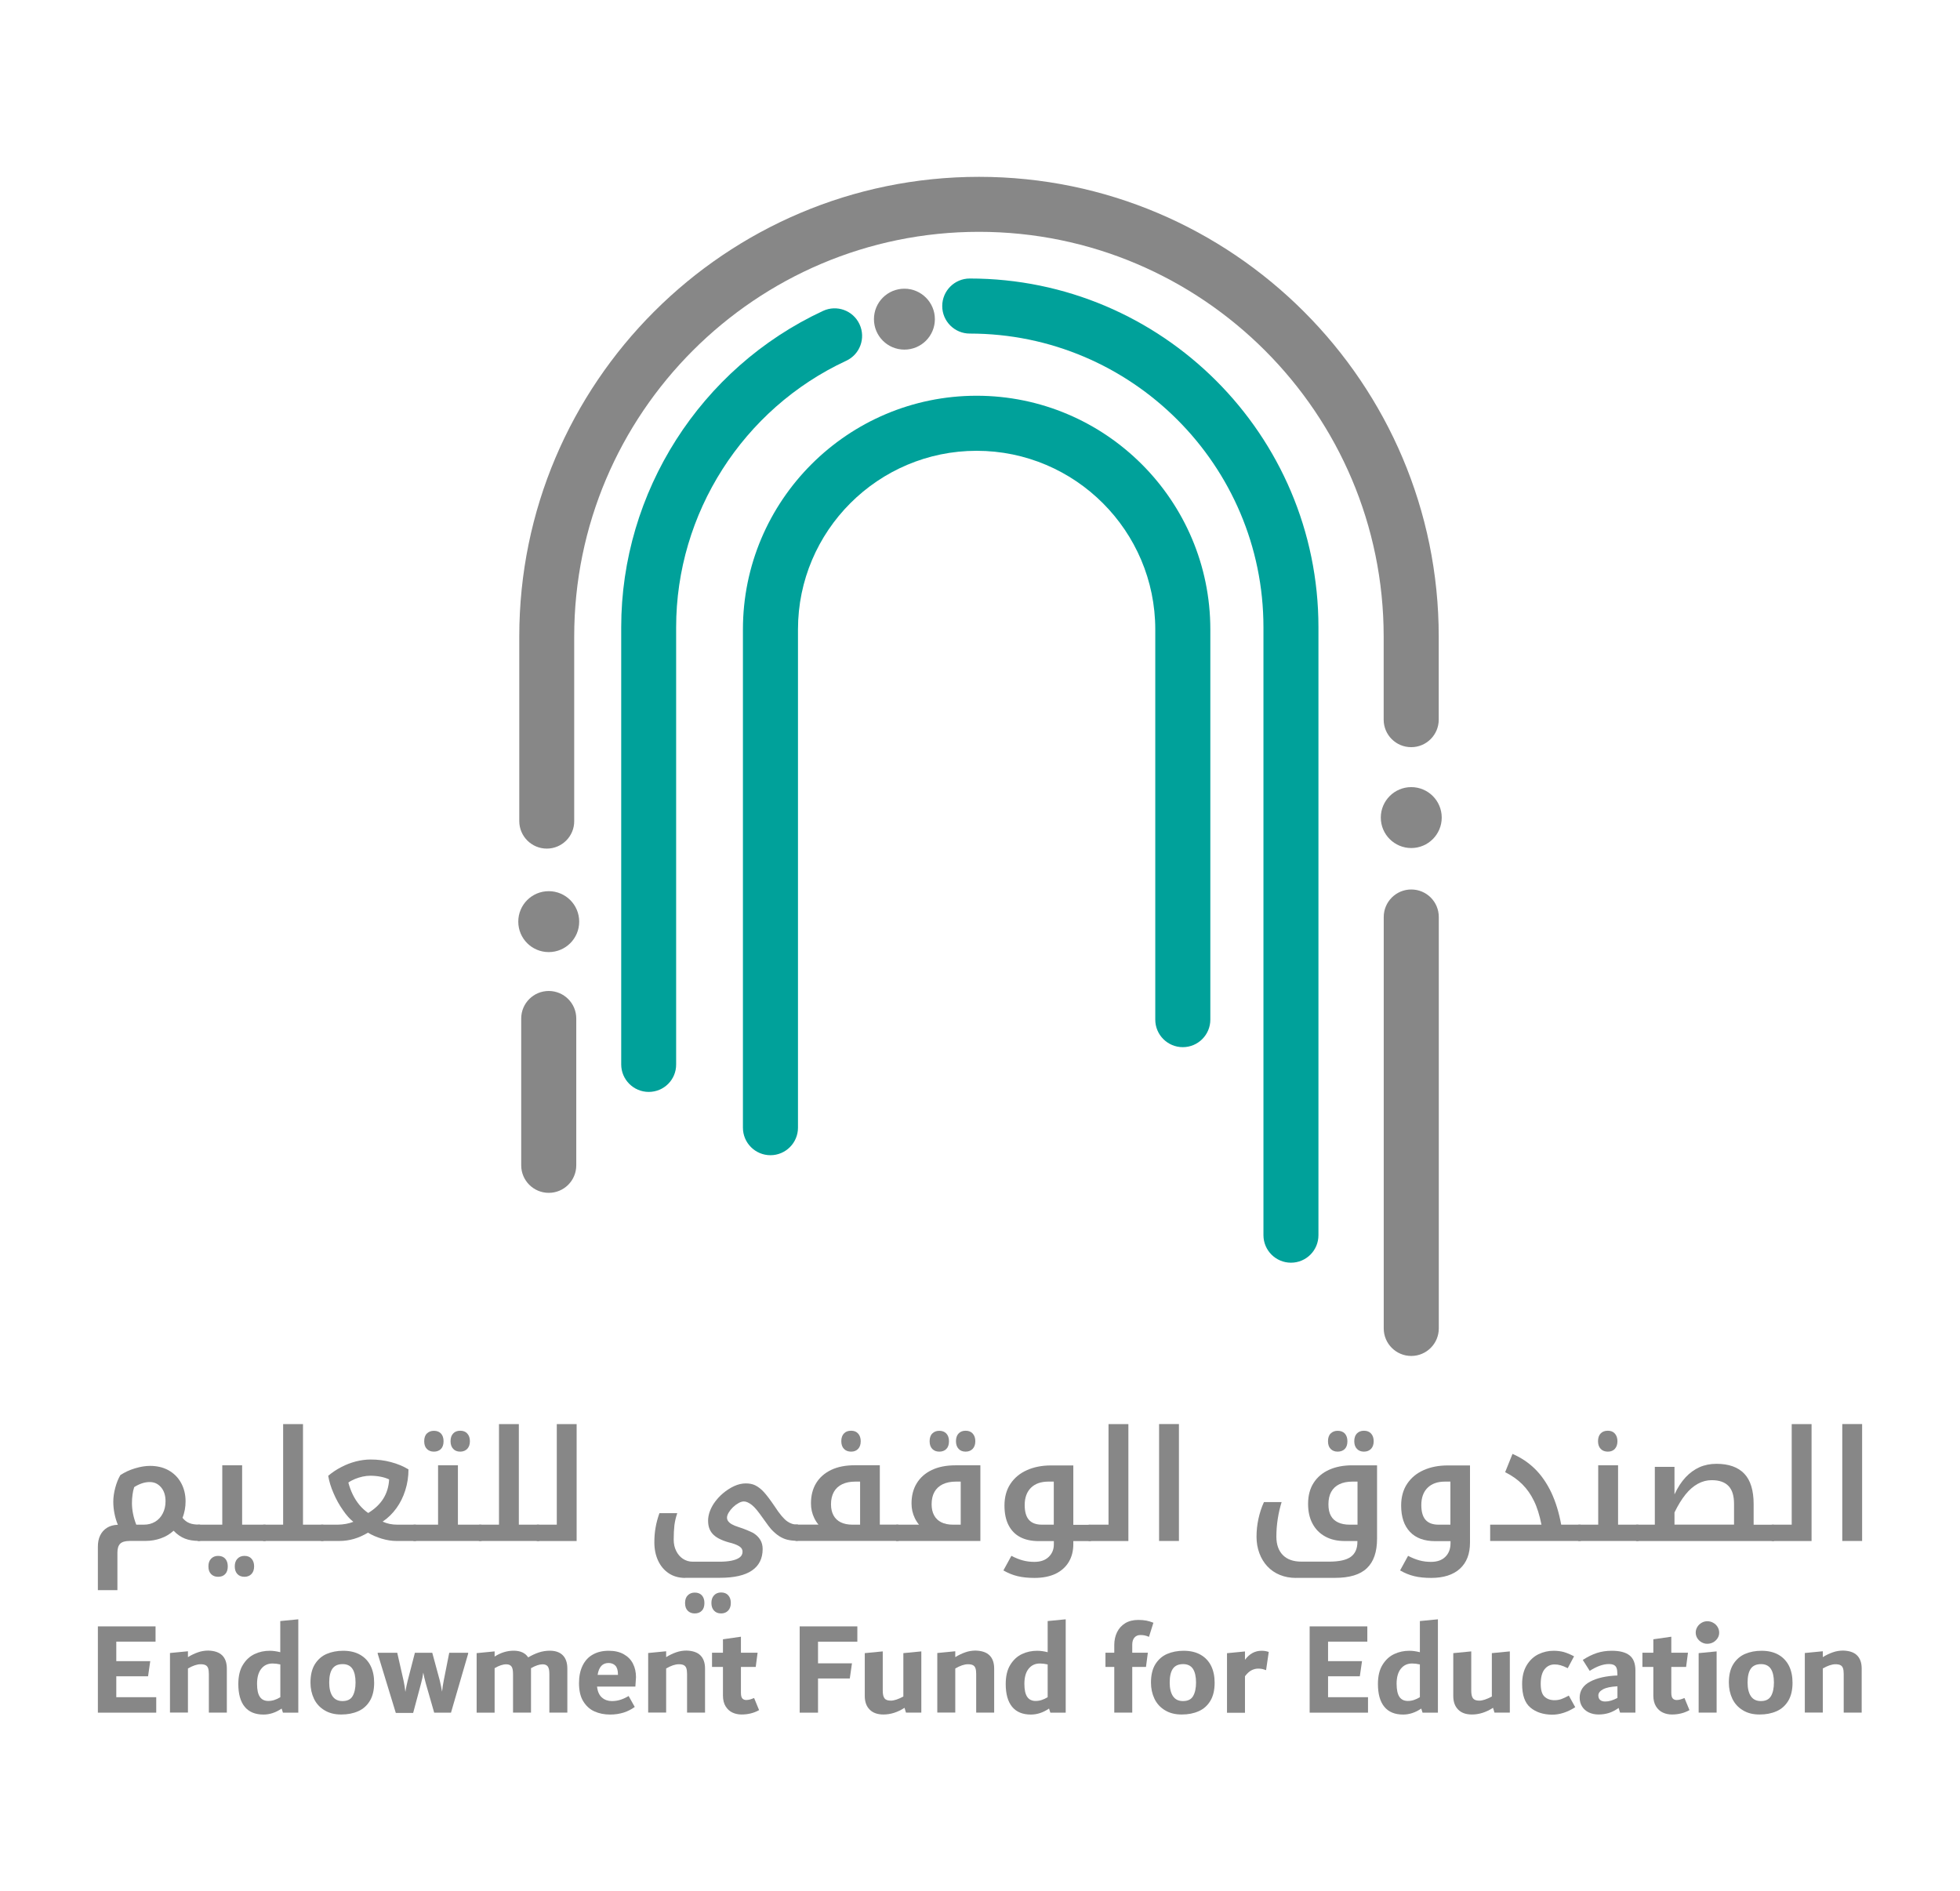 <?xml version="1.0" encoding="utf-8"?>
<!-- Generator: Adobe Illustrator 26.3.1, SVG Export Plug-In . SVG Version: 6.00 Build 0)  -->
<svg version="1.1" id="Layer_1" xmlns="http://www.w3.org/2000/svg" xmlns:xlink="http://www.w3.org/1999/xlink" x="0px" y="0px"
	 viewBox="0 0 314 303" style="enable-background:new 0 0 314 303;" xml:space="preserve">
<style type="text/css">
	.st0{fill:#878787;}
	.st1{fill:#00A19A;}
</style>
<g>
	<g>
		<g>
			<path class="st0" d="M226.09,217.23c-2.43,0-4.41-1.97-4.41-4.41v-65.91c0-2.43,1.97-4.41,4.41-4.41s4.41,1.97,4.41,4.41v65.91
				C230.5,215.26,228.52,217.23,226.09,217.23z"/>
			<path class="st0" d="M87.6,135.95c-2.43,0-4.41-1.97-4.41-4.41v-29.56c0-40.61,33.04-73.65,73.65-73.65
				c40.61,0,73.65,33.04,73.65,73.65v13.31c0,2.43-1.97,4.41-4.41,4.41s-4.41-1.97-4.41-4.41v-13.31
				c0-35.75-29.09-64.84-64.84-64.84s-64.84,29.09-64.84,64.84v29.56C92.01,133.97,90.03,135.95,87.6,135.95z"/>
			<path class="st0" d="M87.91,191.1c-2.43,0-4.41-1.97-4.41-4.41v-23.52c0-2.43,1.97-4.41,4.41-4.41c2.43,0,4.41,1.97,4.41,4.41
				v23.52C92.32,189.13,90.35,191.1,87.91,191.1z"/>
			<path class="st1" d="M206.82,202.29c-2.43,0-4.41-1.97-4.41-4.41v-97.39c0-25.94-21.11-47.05-47.05-47.05
				c-2.43,0-4.41-1.97-4.41-4.41c0-2.43,1.97-4.41,4.41-4.41c30.8,0,55.86,25.06,55.86,55.86v97.39
				C211.23,200.32,209.25,202.29,206.82,202.29z"/>
			<path class="st1" d="M123.43,185.07c-2.43,0-4.41-1.97-4.41-4.41v-79.82c0-20.64,16.79-37.44,37.44-37.44
				c20.64,0,37.44,16.79,37.44,37.44v62.51c0,2.43-1.97,4.41-4.41,4.41c-2.43,0-4.41-1.97-4.41-4.41v-62.51
				c0-15.78-12.84-28.62-28.62-28.62c-15.78,0-28.62,12.84-28.62,28.62v79.82C127.84,183.09,125.86,185.07,123.43,185.07z"/>
			<circle class="st0" cx="226.09" cy="130.98" r="4.88"/>
			<path class="st0" d="M149.77,51.13c0,2.7-2.18,4.88-4.88,4.88c-2.7,0-4.88-2.18-4.88-4.88s2.18-4.88,4.88-4.88
				C147.58,46.25,149.77,48.44,149.77,51.13z"/>
			<path class="st0" d="M92.79,147.65c0,2.7-2.18,4.88-4.88,4.88s-4.88-2.18-4.88-4.88s2.18-4.88,4.88-4.88
				S92.79,144.96,92.79,147.65z"/>
			<path class="st1" d="M103.93,174.93c-2.43,0-4.41-1.97-4.41-4.41v-70.03c0-21.65,12.69-41.55,32.33-50.68
				c2.21-1.03,4.83-0.07,5.85,2.14c1.03,2.21,0.07,4.83-2.14,5.85c-16.55,7.69-27.24,24.45-27.24,42.69v70.03
				C108.34,172.96,106.37,174.93,103.93,174.93z"/>
		</g>
	</g>
	<g>
		<g>
			<path class="st0" d="M18.63,271.9h6.4v2.48h-9.35v-13.83h9.24v2.45h-6.29v3.12h5.44l-0.35,2.43h-5.09V271.9z"/>
			<path class="st0" d="M35.59,265.19c0.5,0.49,0.75,1.2,0.75,2.14v7.04h-2.88v-6.19c0-0.4-0.04-0.71-0.12-0.93
				c-0.08-0.22-0.21-0.38-0.4-0.48s-0.45-0.15-0.8-0.15c-0.58,0-1.25,0.23-2.03,0.68v7.06h-2.88v-9.54l2.88-0.28v0.94
				c0.53-0.33,1.06-0.58,1.6-0.77c0.54-0.19,1.09-0.28,1.66-0.28C34.34,264.46,35.09,264.7,35.59,265.19z"/>
			<path class="st0" d="M47.79,259.42v14.96h-2.46l-0.21-0.66c-0.94,0.64-1.91,0.96-2.91,0.96c-1.33,0-2.33-0.42-3.01-1.25
				c-0.68-0.83-1.02-2.05-1.02-3.64c0-1.25,0.24-2.28,0.73-3.07c0.49-0.8,1.11-1.37,1.87-1.73c0.76-0.36,1.57-0.53,2.43-0.53
				c0.53,0,1.09,0.08,1.69,0.23v-4.99L47.79,259.42z M41.63,271.84c0.3,0.44,0.75,0.66,1.35,0.66c0.33,0,0.65-0.05,0.96-0.15
				c0.32-0.1,0.64-0.25,0.97-0.45v-5.25c-0.44-0.1-0.86-0.15-1.24-0.15c-0.76,0-1.36,0.28-1.81,0.84c-0.45,0.56-0.68,1.37-0.68,2.42
				C41.18,270.71,41.33,271.4,41.63,271.84z"/>
			<path class="st0" d="M51.98,273.99c-0.75-0.45-1.31-1.07-1.68-1.84c-0.37-0.78-0.56-1.64-0.56-2.59c0-1.22,0.24-2.21,0.72-2.97
				c0.48-0.75,1.11-1.3,1.89-1.63c0.78-0.33,1.66-0.5,2.62-0.5c1.08,0,2,0.22,2.74,0.65c0.75,0.43,1.31,1.04,1.68,1.8
				c0.37,0.77,0.55,1.66,0.55,2.67c0,1.18-0.23,2.15-0.69,2.91c-0.46,0.76-1.09,1.32-1.88,1.66c-0.79,0.35-1.68,0.52-2.68,0.52
				C53.64,274.68,52.73,274.45,51.98,273.99z M56.49,271.72c0.31-0.53,0.47-1.26,0.47-2.17c0-0.97-0.17-1.7-0.5-2.2
				c-0.34-0.5-0.86-0.75-1.56-0.75c-0.76,0-1.31,0.25-1.65,0.74c-0.34,0.49-0.51,1.23-0.51,2.21c0,0.92,0.17,1.65,0.52,2.18
				c0.35,0.52,0.88,0.79,1.6,0.79C55.64,272.52,56.18,272.26,56.49,271.72z"/>
			<path class="st0" d="M75,264.78v0.15l-2.75,9.45h-2.69l-1.34-4.67c-0.2-0.73-0.33-1.31-0.41-1.75c-0.06,0.51-0.18,1.1-0.36,1.75
				l-1.26,4.71h-2.78l-2.9-9.49v-0.15h3.13l1.02,4.5c0.13,0.6,0.22,1.19,0.28,1.77c0.11-0.64,0.23-1.22,0.36-1.75l1.17-4.52h2.78
				l1.19,4.39c0.16,0.67,0.28,1.28,0.38,1.84c0.06-0.6,0.15-1.21,0.28-1.84l0.87-4.39H75z"/>
			<path class="st0" d="M90.17,265.19c0.48,0.49,0.72,1.2,0.72,2.12v7.06h-2.88v-6.19c0-0.57-0.08-0.97-0.25-1.2
				c-0.17-0.23-0.44-0.35-0.83-0.35c-0.52,0-1.14,0.21-1.86,0.62v0.06v7.06h-2.88v-6.19c0-0.57-0.08-0.97-0.25-1.2
				c-0.17-0.23-0.44-0.35-0.83-0.35c-0.56,0-1.18,0.21-1.87,0.62v7.13h-2.88v-9.54l2.88-0.28v0.83c0.98-0.63,2-0.94,3.05-0.94
				c1.08,0,1.86,0.36,2.33,1.07c0.57-0.34,1.14-0.6,1.71-0.79c0.57-0.19,1.16-0.28,1.78-0.28C89.01,264.46,89.69,264.7,90.17,265.19
				z"/>
			<path class="st0" d="M101.79,270.2h-6.14c0.09,0.8,0.35,1.38,0.79,1.76c0.44,0.38,0.97,0.56,1.58,0.56c0.46,0,0.9-0.06,1.32-0.19
				c0.43-0.13,0.88-0.33,1.37-0.62l0.98,1.75c-0.51,0.38-1.1,0.68-1.77,0.9c-0.67,0.21-1.39,0.32-2.17,0.32
				c-0.94,0-1.78-0.17-2.53-0.51c-0.75-0.34-1.34-0.89-1.79-1.63s-0.67-1.71-0.67-2.89c0-1.08,0.19-2.01,0.57-2.8
				c0.38-0.78,0.92-1.38,1.64-1.78c0.72-0.41,1.57-0.61,2.55-0.61c0.94,0,1.74,0.18,2.4,0.55c0.66,0.37,1.16,0.87,1.48,1.51
				c0.33,0.64,0.49,1.37,0.49,2.18C101.88,268.99,101.85,269.48,101.79,270.2z M96.34,266.88c-0.29,0.31-0.5,0.79-0.6,1.44H99v-0.06
				c0-0.65-0.14-1.12-0.41-1.41c-0.27-0.28-0.64-0.43-1.09-0.43C97.02,266.42,96.63,266.57,96.34,266.88z"/>
			<path class="st0" d="M112.2,265.19c0.5,0.49,0.75,1.2,0.75,2.14v7.04h-2.88v-6.19c0-0.4-0.04-0.71-0.12-0.93
				c-0.08-0.22-0.21-0.38-0.4-0.48c-0.19-0.1-0.45-0.15-0.8-0.15c-0.58,0-1.25,0.23-2.03,0.68v7.06h-2.88v-9.54l2.88-0.28v0.94
				c0.53-0.33,1.06-0.58,1.6-0.77c0.54-0.19,1.09-0.28,1.66-0.28C110.96,264.46,111.7,264.7,112.2,265.19z"/>
			<path class="st0" d="M121.61,273.97c-0.84,0.47-1.77,0.7-2.81,0.7c-0.52,0-1.01-0.1-1.46-0.31c-0.45-0.21-0.81-0.54-1.09-0.99
				c-0.28-0.45-0.43-1.03-0.43-1.73v-4.59h-1.75v-2.28h1.75v-2.15l2.88-0.41v2.56h2.67l-0.3,2.28h-2.37v4.14
				c0,0.43,0.07,0.73,0.22,0.9c0.15,0.17,0.36,0.26,0.63,0.26c0.2,0,0.39-0.03,0.58-0.08c0.18-0.05,0.41-0.13,0.68-0.24
				L121.61,273.97z"/>
			<path class="st0" d="M137.34,263.01h-6.29v3.46h5.44l-0.35,2.43h-5.09v5.48h-2.94v-13.83h9.24V263.01z"/>
			<path class="st0" d="M147.6,264.56v9.81h-2.46l-0.23-0.77c-1.1,0.71-2.23,1.07-3.38,1.07c-0.96,0-1.69-0.26-2.21-0.79
				c-0.52-0.52-0.78-1.25-0.78-2.17v-6.87l2.88-0.28v6.29c0,0.57,0.09,0.98,0.28,1.23c0.19,0.25,0.52,0.37,1.01,0.37
				c0.52,0,1.19-0.22,2.01-0.66v-6.95L147.6,264.56z"/>
			<path class="st0" d="M158.52,265.19c0.5,0.49,0.75,1.2,0.75,2.14v7.04h-2.88v-6.19c0-0.4-0.04-0.71-0.12-0.93
				c-0.08-0.22-0.21-0.38-0.4-0.48s-0.45-0.15-0.8-0.15c-0.58,0-1.25,0.23-2.03,0.68v7.06h-2.88v-9.54l2.88-0.28v0.94
				c0.53-0.33,1.06-0.58,1.6-0.77c0.54-0.19,1.09-0.28,1.66-0.28C157.28,264.46,158.02,264.7,158.52,265.19z"/>
			<path class="st0" d="M170.73,259.42v14.96h-2.46l-0.21-0.66c-0.94,0.64-1.91,0.96-2.91,0.96c-1.33,0-2.33-0.42-3.01-1.25
				c-0.68-0.83-1.02-2.05-1.02-3.64c0-1.25,0.24-2.28,0.73-3.07c0.49-0.8,1.11-1.37,1.87-1.73c0.76-0.36,1.57-0.53,2.43-0.53
				c0.53,0,1.09,0.08,1.69,0.23v-4.99L170.73,259.42z M164.56,271.84c0.3,0.44,0.75,0.66,1.35,0.66c0.33,0,0.65-0.05,0.96-0.15
				c0.32-0.1,0.64-0.25,0.97-0.45v-5.25c-0.44-0.1-0.86-0.15-1.24-0.15c-0.76,0-1.36,0.28-1.81,0.84c-0.45,0.56-0.68,1.37-0.68,2.42
				C164.11,270.71,164.26,271.4,164.56,271.84z"/>
			<path class="st0" d="M181.75,262.34c-0.24,0.27-0.36,0.65-0.36,1.15v1.28h2.5l-0.3,2.28h-2.2v7.32h-2.88v-7.32h-1.41v-2.28h1.41
				v-1.22c0-0.77,0.15-1.46,0.45-2.07c0.3-0.61,0.74-1.09,1.31-1.44c0.58-0.35,1.28-0.52,2.1-0.52c0.48,0,0.91,0.04,1.28,0.11
				c0.37,0.07,0.75,0.19,1.13,0.34l-0.71,2.26c-0.26-0.11-0.49-0.19-0.7-0.23c-0.21-0.04-0.43-0.06-0.68-0.06
				C182.3,261.94,181.99,262.07,181.75,262.34z"/>
			<path class="st0" d="M186.63,273.99c-0.75-0.45-1.31-1.07-1.68-1.84c-0.37-0.78-0.56-1.64-0.56-2.59c0-1.22,0.24-2.21,0.72-2.97
				c0.48-0.75,1.11-1.3,1.89-1.63c0.78-0.33,1.66-0.5,2.62-0.5c1.08,0,2,0.22,2.74,0.65c0.75,0.43,1.31,1.04,1.68,1.8
				c0.37,0.77,0.55,1.66,0.55,2.67c0,1.18-0.23,2.15-0.69,2.91c-0.46,0.76-1.09,1.32-1.88,1.66c-0.79,0.35-1.68,0.52-2.68,0.52
				C188.29,274.68,187.38,274.45,186.63,273.99z M191.14,271.72c0.31-0.53,0.47-1.26,0.47-2.17c0-0.97-0.17-1.7-0.5-2.2
				c-0.34-0.5-0.86-0.75-1.56-0.75c-0.76,0-1.31,0.25-1.65,0.74c-0.34,0.49-0.51,1.23-0.51,2.21c0,0.92,0.17,1.65,0.52,2.18
				c0.35,0.52,0.88,0.79,1.6,0.79C190.29,272.52,190.83,272.26,191.14,271.72z"/>
			<path class="st0" d="M203.26,264.65l-0.43,2.92c-0.23-0.08-0.43-0.15-0.62-0.19c-0.19-0.04-0.4-0.06-0.64-0.06
				c-0.37,0-0.73,0.09-1.08,0.27c-0.35,0.18-0.7,0.5-1.04,0.95v5.85h-2.88v-9.54l2.88-0.28v1.34c0.72-0.97,1.6-1.45,2.66-1.45
				C202.52,264.46,202.9,264.52,203.26,264.65z"/>
			<path class="st0" d="M212.76,271.9h6.4v2.48h-9.35v-13.83h9.24v2.45h-6.29v3.12h5.44l-0.35,2.43h-5.09V271.9z"/>
			<path class="st0" d="M230.36,259.42v14.96h-2.46l-0.21-0.66c-0.94,0.64-1.91,0.96-2.91,0.96c-1.33,0-2.33-0.42-3.01-1.25
				c-0.68-0.83-1.02-2.05-1.02-3.64c0-1.25,0.24-2.28,0.73-3.07c0.49-0.8,1.11-1.37,1.87-1.73c0.76-0.36,1.57-0.53,2.43-0.53
				c0.53,0,1.09,0.08,1.69,0.23v-4.99L230.36,259.42z M224.19,271.84c0.3,0.44,0.75,0.66,1.35,0.66c0.33,0,0.65-0.05,0.96-0.15
				c0.32-0.1,0.64-0.25,0.97-0.45v-5.25c-0.44-0.1-0.86-0.15-1.24-0.15c-0.76,0-1.36,0.28-1.81,0.84c-0.45,0.56-0.68,1.37-0.68,2.42
				C223.75,270.71,223.89,271.4,224.19,271.84z"/>
			<path class="st0" d="M241.88,264.56v9.81h-2.46l-0.23-0.77c-1.1,0.71-2.23,1.07-3.38,1.07c-0.96,0-1.69-0.26-2.21-0.79
				c-0.52-0.52-0.78-1.25-0.78-2.17v-6.87l2.88-0.28v6.29c0,0.57,0.09,0.98,0.28,1.23c0.19,0.25,0.52,0.37,1.01,0.37
				c0.52,0,1.19-0.22,2.01-0.66v-6.95L241.88,264.56z"/>
			<path class="st0" d="M245.19,273.57c-0.9-0.74-1.34-2-1.34-3.78c0-1.21,0.25-2.21,0.74-3.02c0.49-0.8,1.12-1.39,1.89-1.76
				c0.77-0.37,1.57-0.55,2.41-0.55c0.6,0,1.14,0.07,1.63,0.2c0.49,0.14,1.04,0.37,1.65,0.69l-1.01,1.9
				c-0.46-0.23-0.84-0.38-1.16-0.47c-0.32-0.09-0.63-0.13-0.94-0.13c-0.67,0-1.21,0.26-1.62,0.78c-0.41,0.52-0.61,1.3-0.61,2.34
				c0,0.98,0.2,1.66,0.61,2.04c0.41,0.38,0.94,0.57,1.6,0.57c0.4,0,0.77-0.06,1.12-0.19c0.35-0.13,0.74-0.31,1.17-0.55l1.03,1.86
				c-1.24,0.8-2.48,1.2-3.73,1.2C247.23,274.68,246.08,274.31,245.19,273.57z"/>
			<path class="st0" d="M261.05,265.19c0.63,0.49,0.95,1.3,0.95,2.42v6.76h-2.46l-0.23-0.75c-0.53,0.38-1.05,0.65-1.57,0.81
				c-0.52,0.16-1.07,0.24-1.64,0.24c-0.6,0-1.13-0.12-1.59-0.34c-0.46-0.23-0.81-0.54-1.06-0.95c-0.25-0.4-0.38-0.87-0.38-1.4
				c0-1.12,0.56-1.98,1.67-2.57c1.11-0.59,2.57-0.92,4.37-0.99v-0.23c0-0.4-0.04-0.71-0.12-0.94c-0.08-0.23-0.22-0.39-0.42-0.5
				c-0.2-0.11-0.48-0.16-0.83-0.16c-0.9,0-1.92,0.36-3.06,1.09l-1.11-1.75c0.77-0.5,1.52-0.87,2.25-1.11
				c0.73-0.24,1.53-0.36,2.4-0.36C259.47,264.46,260.42,264.7,261.05,265.19z M256.35,272.34c0.19,0.17,0.46,0.25,0.82,0.25
				c0.59,0,1.24-0.19,1.95-0.58v-1.86c-1.05,0.06-1.83,0.22-2.32,0.49c-0.49,0.27-0.74,0.6-0.74,0.98
				C256.07,271.94,256.16,272.18,256.35,272.34z"/>
			<path class="st0" d="M270.66,273.97c-0.84,0.47-1.77,0.7-2.81,0.7c-0.52,0-1.01-0.1-1.46-0.31c-0.45-0.21-0.81-0.54-1.09-0.99
				c-0.28-0.45-0.43-1.03-0.43-1.73v-4.59h-1.75v-2.28h1.75v-2.15l2.88-0.41v2.56h2.67l-0.3,2.28h-2.37v4.14
				c0,0.43,0.07,0.73,0.22,0.9c0.15,0.17,0.36,0.26,0.63,0.26c0.2,0,0.39-0.03,0.58-0.08c0.18-0.05,0.41-0.13,0.68-0.24
				L270.66,273.97z"/>
			<path class="st0" d="M272.6,263.1c-0.28-0.16-0.51-0.38-0.68-0.65c-0.17-0.27-0.26-0.57-0.26-0.9c0-0.33,0.09-0.63,0.26-0.91
				c0.17-0.28,0.4-0.5,0.68-0.66c0.28-0.17,0.59-0.25,0.92-0.25c0.34,0,0.66,0.08,0.95,0.25c0.29,0.16,0.52,0.38,0.69,0.66
				c0.17,0.28,0.26,0.58,0.26,0.91c0,0.33-0.08,0.63-0.26,0.9s-0.4,0.49-0.69,0.65c-0.29,0.16-0.61,0.24-0.95,0.24
				C273.19,263.35,272.89,263.26,272.6,263.1z M272.13,274.38v-9.54l2.88-0.28v9.81H272.13z"/>
			<path class="st0" d="M279.21,273.99c-0.75-0.45-1.31-1.07-1.68-1.84c-0.37-0.78-0.56-1.64-0.56-2.59c0-1.22,0.24-2.21,0.72-2.97
				c0.48-0.75,1.11-1.3,1.89-1.63c0.78-0.33,1.66-0.5,2.62-0.5c1.08,0,2,0.22,2.74,0.65c0.75,0.43,1.3,1.04,1.68,1.8
				c0.37,0.77,0.55,1.66,0.55,2.67c0,1.18-0.23,2.15-0.69,2.91c-0.46,0.76-1.09,1.32-1.88,1.66c-0.79,0.35-1.68,0.52-2.68,0.52
				C280.86,274.68,279.95,274.45,279.21,273.99z M283.72,271.72c0.31-0.53,0.47-1.26,0.47-2.17c0-0.97-0.17-1.7-0.5-2.2
				c-0.34-0.5-0.86-0.75-1.56-0.75c-0.76,0-1.31,0.25-1.65,0.74c-0.34,0.49-0.51,1.23-0.51,2.21c0,0.92,0.17,1.65,0.52,2.18
				c0.35,0.52,0.88,0.79,1.6,0.79C282.86,272.52,283.4,272.26,283.72,271.72z"/>
			<path class="st0" d="M297.5,265.19c0.5,0.49,0.75,1.2,0.75,2.14v7.04h-2.88v-6.19c0-0.4-0.04-0.71-0.12-0.93
				c-0.08-0.22-0.21-0.38-0.4-0.48s-0.45-0.15-0.8-0.15c-0.58,0-1.25,0.23-2.03,0.68v7.06h-2.88v-9.54l2.88-0.28v0.94
				c0.53-0.33,1.06-0.58,1.6-0.77c0.54-0.19,1.09-0.28,1.66-0.28C296.26,264.46,297,264.7,297.5,265.19z"/>
		</g>
		<g>
			<path class="st0" d="M20.73,246.87c-0.69,0-1.18,0.15-1.48,0.44c-0.29,0.3-0.44,0.77-0.44,1.43v6.01h-3.13v-6.95
				c0-0.71,0.12-1.31,0.37-1.82c0.25-0.51,0.6-0.91,1.07-1.21c0.47-0.3,1.03-0.46,1.69-0.49h0.07c-0.25-0.61-0.43-1.22-0.55-1.85
				c-0.12-0.62-0.18-1.24-0.18-1.85c0-0.72,0.11-1.47,0.32-2.25c0.21-0.78,0.48-1.45,0.81-2.01c0.69-0.46,1.47-0.82,2.33-1.08
				c0.86-0.26,1.67-0.4,2.43-0.4c0.54,0,1.06,0.06,1.55,0.17c0.49,0.11,0.95,0.29,1.38,0.52c0.87,0.48,1.55,1.15,2.03,2.02
				c0.48,0.87,0.73,1.86,0.73,2.98c0,0.46-0.04,0.91-0.12,1.34c-0.08,0.43-0.2,0.87-0.37,1.29c0.31,0.4,0.67,0.67,1.08,0.84
				c0.41,0.17,0.93,0.25,1.55,0.25h0.12c0.08,0,0.12,0.03,0.12,0.1v2.39c0,0.08-0.04,0.12-0.12,0.12h-0.12
				c-0.87,0-1.62-0.12-2.25-0.37c-0.63-0.25-1.24-0.66-1.81-1.26c-0.59,0.54-1.27,0.95-2.05,1.22c-0.77,0.27-1.57,0.41-2.39,0.41
				H20.73z M21.14,240.79c0,0.53,0.05,1.08,0.16,1.65c0.11,0.58,0.28,1.18,0.53,1.82h1.21c0.69,0,1.29-0.16,1.81-0.47
				c0.52-0.31,0.93-0.75,1.22-1.32c0.3-0.57,0.45-1.22,0.45-1.96c0-0.94-0.24-1.68-0.72-2.24s-1.08-0.84-1.82-0.84
				c-0.41,0-0.83,0.07-1.24,0.21c-0.42,0.14-0.83,0.34-1.24,0.6c-0.13,0.39-0.22,0.8-0.27,1.22
				C21.17,239.89,21.14,240.33,21.14,240.79z"/>
			<path class="st0" d="M31.74,246.87c-0.08,0-0.12-0.04-0.12-0.12v-2.39c0-0.07,0.04-0.1,0.12-0.1h3.87v-9.51h3.18v9.51h3.7
				c0.08,0,0.12,0.03,0.12,0.1v2.39c0,0.08-0.04,0.12-0.12,0.12H31.74z M34.94,252.61c-0.46,0-0.83-0.14-1.12-0.43
				c-0.29-0.29-0.43-0.7-0.43-1.24c0-0.53,0.14-0.94,0.43-1.23c0.29-0.3,0.66-0.45,1.12-0.45c0.49,0,0.87,0.15,1.14,0.45
				c0.27,0.29,0.41,0.71,0.41,1.23c0,0.54-0.14,0.96-0.42,1.24C35.8,252.47,35.42,252.61,34.94,252.61z M39.16,252.61
				c-0.48,0-0.86-0.15-1.13-0.44c-0.28-0.3-0.42-0.71-0.42-1.23c0-0.51,0.14-0.92,0.42-1.22c0.28-0.3,0.66-0.46,1.13-0.46
				c0.49,0,0.88,0.15,1.14,0.46c0.27,0.3,0.41,0.71,0.41,1.22c0,0.51-0.14,0.92-0.42,1.22C40.01,252.46,39.63,252.61,39.16,252.61z"
				/>
			<path class="st0" d="M42.23,246.87c-0.08,0-0.12-0.04-0.12-0.12v-2.39c0-0.07,0.04-0.1,0.12-0.1h3.13v-16.11h3.18v16.11h3.2
				c0.08,0,0.12,0.03,0.12,0.1v2.39c0,0.08-0.04,0.12-0.12,0.12H42.23z"/>
			<path class="st0" d="M63.5,246.87c-0.74,0-1.52-0.12-2.35-0.37c-0.83-0.25-1.57-0.57-2.2-0.96c-0.74,0.44-1.49,0.78-2.25,1
				c-0.76,0.22-1.54,0.33-2.33,0.33H51.5c-0.08,0-0.12-0.04-0.12-0.12v-2.39c0-0.07,0.04-0.1,0.12-0.1h2.59
				c0.44,0,0.9-0.05,1.36-0.13c0.46-0.09,0.84-0.2,1.16-0.33c-0.26-0.2-0.53-0.45-0.81-0.76c-0.28-0.31-0.57-0.68-0.86-1.11
				c-0.58-0.82-1.08-1.72-1.5-2.7c-0.43-0.98-0.71-1.91-0.86-2.8c0.64-0.54,1.34-1.01,2.1-1.4c0.76-0.4,1.53-0.69,2.33-0.9
				c0.8-0.2,1.58-0.31,2.35-0.31c1.13,0,2.22,0.13,3.25,0.41c1.04,0.27,1.98,0.66,2.83,1.17c0,1.17-0.17,2.28-0.51,3.35
				c-0.34,1.07-0.81,2.03-1.43,2.88c-0.62,0.85-1.35,1.57-2.2,2.14c0.36,0.16,0.74,0.29,1.13,0.37c0.4,0.08,0.81,0.12,1.26,0.12
				h2.88c0.08,0,0.12,0.03,0.12,0.1v2.39c0,0.08-0.04,0.12-0.12,0.12H63.5z M58.99,242.39c1.07-0.66,1.88-1.43,2.43-2.32
				c0.55-0.89,0.86-1.91,0.92-3.06c-0.43-0.2-0.89-0.35-1.4-0.44c-0.51-0.1-1.05-0.15-1.63-0.15c-0.39,0-0.8,0.05-1.22,0.14
				c-0.42,0.09-0.82,0.22-1.22,0.38c-0.39,0.17-0.75,0.35-1.06,0.57c0.17,0.66,0.4,1.29,0.7,1.91c0.3,0.62,0.66,1.18,1.08,1.69
				C58.02,241.62,58.48,242.04,58.99,242.39z"/>
			<path class="st0" d="M66.31,246.87c-0.08,0-0.12-0.04-0.12-0.12v-2.39c0-0.07,0.04-0.1,0.12-0.1h3.87v-9.51h3.18v9.51h3.7
				c0.08,0,0.12,0.03,0.12,0.1v2.39c0,0.08-0.04,0.12-0.12,0.12H66.31z M69.51,232.56c-0.46,0-0.83-0.14-1.12-0.43
				c-0.29-0.29-0.43-0.7-0.43-1.24c0-0.54,0.14-0.96,0.43-1.24s0.66-0.43,1.12-0.43c0.49,0,0.87,0.15,1.14,0.44s0.41,0.71,0.41,1.23
				c0,0.54-0.14,0.96-0.42,1.24C70.37,232.41,69.99,232.56,69.51,232.56z M73.73,232.56c-0.48,0-0.86-0.15-1.13-0.45
				c-0.28-0.29-0.42-0.71-0.42-1.23s0.14-0.94,0.42-1.23c0.28-0.3,0.66-0.44,1.13-0.44c0.49,0,0.88,0.15,1.14,0.46
				c0.27,0.3,0.41,0.71,0.41,1.22c0,0.51-0.14,0.92-0.42,1.22C74.58,232.4,74.2,232.56,73.73,232.56z"/>
			<path class="st0" d="M76.81,246.87c-0.08,0-0.12-0.04-0.12-0.12v-2.39c0-0.07,0.04-0.1,0.12-0.1h3.13v-16.11h3.18v16.11h3.2
				c0.08,0,0.12,0.03,0.12,0.1v2.39c0,0.08-0.04,0.12-0.12,0.12H76.81z"/>
			<path class="st0" d="M86.07,246.87c-0.08,0-0.12-0.04-0.12-0.12v-2.39c0-0.07,0.04-0.1,0.12-0.1h3.13v-16.11h3.18v18.73H86.07z"
				/>
			<path class="st0" d="M109.78,252.79c-1.02,0-1.9-0.25-2.64-0.74c-0.74-0.49-1.31-1.17-1.71-2.03c-0.4-0.86-0.6-1.84-0.6-2.94
				c0-0.82,0.06-1.61,0.2-2.37c0.13-0.76,0.34-1.52,0.61-2.29h2.86c-0.23,0.67-0.38,1.33-0.46,1.96c-0.07,0.63-0.11,1.39-0.11,2.28
				c0,0.67,0.13,1.28,0.4,1.81c0.26,0.53,0.62,0.95,1.08,1.26c0.46,0.3,0.98,0.46,1.55,0.46h4.36c0.69,0,1.31-0.05,1.86-0.16
				c0.55-0.11,0.99-0.28,1.3-0.51c0.32-0.23,0.48-0.54,0.48-0.94c0-0.31-0.14-0.57-0.42-0.78s-0.71-0.4-1.31-0.58
				c-0.67-0.16-1.25-0.35-1.72-0.57c-0.48-0.21-0.87-0.46-1.17-0.74s-0.53-0.61-0.68-0.99c-0.15-0.38-0.22-0.81-0.22-1.3
				c0-0.45,0.08-0.9,0.23-1.36c0.16-0.46,0.38-0.92,0.68-1.38c0.41-0.61,0.9-1.16,1.47-1.64c0.57-0.48,1.17-0.87,1.8-1.16
				c0.63-0.29,1.25-0.43,1.86-0.43c0.28,0,0.54,0.02,0.79,0.07c0.25,0.05,0.48,0.12,0.69,0.22c0.51,0.25,0.99,0.62,1.44,1.12
				c0.45,0.5,1.01,1.24,1.66,2.2c0.43,0.66,0.81,1.19,1.15,1.59c0.34,0.4,0.64,0.69,0.9,0.87c0.23,0.17,0.47,0.29,0.73,0.38
				c0.25,0.09,0.52,0.13,0.8,0.13h0.12c0.08,0,0.12,0.03,0.12,0.1v2.39c0,0.08-0.04,0.12-0.12,0.12h-0.12
				c-0.54,0-1.04-0.06-1.5-0.17c-0.46-0.11-0.9-0.31-1.32-0.58c-0.42-0.27-0.85-0.65-1.29-1.12c-0.08-0.08-0.23-0.27-0.44-0.55
				c-0.21-0.29-0.48-0.66-0.81-1.12c-0.38-0.54-0.72-1-1.02-1.37c-0.3-0.37-0.57-0.64-0.8-0.82c-0.23-0.18-0.45-0.32-0.67-0.42
				c-0.21-0.1-0.42-0.15-0.61-0.15c-0.26,0-0.55,0.08-0.86,0.26c-0.31,0.17-0.61,0.39-0.89,0.66c-0.28,0.27-0.51,0.56-0.69,0.86
				c-0.18,0.3-0.27,0.58-0.27,0.82c0,0.22,0.07,0.41,0.21,0.59c0.14,0.18,0.34,0.35,0.61,0.49c0.27,0.15,0.6,0.28,0.97,0.4
				c0.56,0.18,1.04,0.35,1.43,0.52c0.39,0.17,0.72,0.31,0.99,0.45c0.49,0.31,0.87,0.68,1.12,1.1c0.25,0.42,0.38,0.91,0.38,1.47
				c0,1.51-0.57,2.66-1.71,3.44c-1.14,0.78-2.85,1.17-5.11,1.17H109.78z M111.3,258.48c-0.46,0-0.83-0.14-1.12-0.43
				c-0.29-0.29-0.43-0.7-0.43-1.24c0-0.53,0.14-0.94,0.43-1.23s0.66-0.44,1.12-0.44c0.49,0,0.87,0.15,1.14,0.44
				c0.27,0.3,0.41,0.71,0.41,1.23c0,0.54-0.14,0.96-0.42,1.24C112.16,258.33,111.78,258.48,111.3,258.48z M115.52,258.48
				c-0.48,0-0.85-0.15-1.13-0.45c-0.28-0.29-0.42-0.71-0.42-1.23c0-0.51,0.14-0.92,0.42-1.22c0.28-0.3,0.66-0.46,1.13-0.46
				c0.49,0,0.88,0.15,1.15,0.46c0.27,0.3,0.41,0.71,0.41,1.22c0,0.51-0.14,0.92-0.42,1.22
				C116.37,258.33,115.99,258.48,115.52,258.48z"/>
			<path class="st0" d="M143.88,244.26c0.03,0,0.06,0.01,0.08,0.02c0.02,0.02,0.04,0.04,0.04,0.07v2.39c0,0.08-0.04,0.12-0.12,0.12
				h-16.36c-0.08,0-0.12-0.04-0.12-0.12v-2.39c0-0.07,0.04-0.1,0.12-0.1h3.6c-0.26-0.31-0.48-0.65-0.66-1.02
				c-0.18-0.37-0.32-0.76-0.41-1.16c-0.09-0.4-0.13-0.81-0.13-1.22c0-1.26,0.28-2.35,0.84-3.26c0.56-0.91,1.36-1.61,2.41-2.11
				s2.32-0.74,3.79-0.74h3.99v9.51H143.88z M137.79,244.26v-6.9h-0.76c-0.82,0-1.52,0.14-2.11,0.42c-0.58,0.28-1.03,0.69-1.33,1.23
				c-0.3,0.54-0.46,1.2-0.46,1.97c0,0.71,0.13,1.3,0.4,1.79c0.26,0.48,0.65,0.86,1.16,1.11c0.51,0.25,1.13,0.38,1.87,0.38H137.79z
				 M136.36,232.56c-0.49,0-0.88-0.15-1.16-0.45c-0.28-0.29-0.42-0.71-0.42-1.23s0.14-0.94,0.42-1.23c0.28-0.3,0.66-0.44,1.16-0.44
				c0.48,0,0.85,0.15,1.12,0.46c0.27,0.3,0.41,0.71,0.41,1.22c0,0.51-0.13,0.92-0.41,1.22C137.21,232.4,136.84,232.56,136.36,232.56
				z"/>
			<path class="st0" d="M143.63,246.87c-0.08,0-0.12-0.04-0.12-0.12v-2.39c0-0.07,0.04-0.1,0.12-0.1h3.6
				c-0.26-0.31-0.48-0.65-0.66-1.02c-0.18-0.37-0.32-0.76-0.41-1.16c-0.09-0.4-0.13-0.81-0.13-1.22c0-1.25,0.28-2.33,0.84-3.24
				c0.56-0.91,1.36-1.62,2.41-2.12s2.32-0.75,3.79-0.75h3.99v12.12H143.63z M150.48,232.56c-0.46,0-0.83-0.14-1.12-0.43
				c-0.29-0.29-0.43-0.7-0.43-1.24c0-0.54,0.14-0.96,0.43-1.24c0.29-0.29,0.66-0.43,1.12-0.43c0.48,0,0.86,0.15,1.13,0.44
				c0.28,0.3,0.42,0.71,0.42,1.23c0,0.54-0.14,0.96-0.42,1.24C151.34,232.41,150.96,232.56,150.48,232.56z M152.68,244.26h1.23v-6.9
				h-0.76c-0.82,0-1.52,0.14-2.11,0.42c-0.58,0.28-1.03,0.69-1.33,1.22c-0.3,0.53-0.46,1.19-0.46,1.98c0,0.71,0.13,1.3,0.4,1.79
				c0.26,0.48,0.65,0.86,1.16,1.11C151.31,244.13,151.94,244.26,152.68,244.26z M154.7,232.56c-0.48,0-0.86-0.15-1.13-0.45
				c-0.28-0.29-0.42-0.71-0.42-1.23s0.14-0.94,0.42-1.23c0.28-0.3,0.66-0.44,1.13-0.44c0.49,0,0.87,0.15,1.14,0.46
				c0.27,0.3,0.41,0.71,0.41,1.22c0,0.51-0.14,0.92-0.42,1.22C155.55,232.4,155.17,232.56,154.7,232.56z"/>
			<path class="st0" d="M165.73,252.79c-1.02,0-1.92-0.09-2.71-0.28c-0.79-0.19-1.54-0.5-2.27-0.92l1.28-2.34
				c0.62,0.33,1.23,0.57,1.81,0.73c0.58,0.16,1.2,0.24,1.86,0.24c0.99,0,1.75-0.26,2.3-0.79s0.83-1.19,0.83-2v-0.54h-2.44
				c-1.17,0-2.16-0.22-2.97-0.65c-0.81-0.43-1.43-1.08-1.86-1.93c-0.43-0.85-0.64-1.89-0.64-3.11c0-1.36,0.32-2.53,0.96-3.49
				c0.64-0.96,1.52-1.69,2.65-2.19c1.12-0.5,2.41-0.75,3.85-0.75h3.57v9.51h2.73c0.08,0,0.12,0.03,0.12,0.1v2.39
				c0,0.08-0.04,0.12-0.12,0.12h-2.73v0.49c0,1.1-0.25,2.06-0.74,2.87c-0.49,0.81-1.2,1.44-2.13,1.89
				C168.17,252.56,167.05,252.79,165.73,252.79z M168.82,244.26v-6.9h-0.86c-1.2,0-2.13,0.33-2.8,0.99c-0.66,0.66-1,1.58-1,2.76
				c0,1.08,0.23,1.88,0.69,2.39c0.46,0.51,1.15,0.76,2.07,0.76H168.82z"/>
			<path class="st0" d="M174.46,246.87c-0.08,0-0.12-0.04-0.12-0.12v-2.39c0-0.07,0.04-0.1,0.12-0.1h3.13v-16.11h3.18v18.73H174.46z
				"/>
			<path class="st0" d="M185.69,228.14h3.18v18.73h-3.18V228.14z"/>
			<path class="st0" d="M207.62,252.79c-0.94,0-1.79-0.16-2.58-0.48c-0.78-0.32-1.45-0.78-2-1.37c-0.55-0.59-0.98-1.29-1.28-2.1
				c-0.3-0.81-0.46-1.69-0.46-2.64c0-0.97,0.1-1.93,0.31-2.89c0.21-0.96,0.5-1.85,0.88-2.67h2.83c-0.26,0.84-0.47,1.74-0.62,2.7
				c-0.15,0.96-0.22,1.91-0.22,2.84c0,1.26,0.35,2.25,1.04,2.95c0.69,0.7,1.68,1.05,2.98,1.05h4.43c1.59,0,2.75-0.25,3.46-0.76
				c0.71-0.51,1.07-1.31,1.07-2.39v-0.15h-2.02c-1.22,0-2.26-0.24-3.14-0.73c-0.88-0.48-1.56-1.17-2.03-2.06
				c-0.48-0.89-0.71-1.94-0.71-3.16c0-1.33,0.3-2.46,0.89-3.37c0.59-0.92,1.42-1.62,2.49-2.1c1.07-0.48,2.3-0.71,3.7-0.71h3.97
				v11.75c0,2.12-0.54,3.7-1.63,4.73c-1.08,1.04-2.78,1.55-5.1,1.55H207.62z M214.3,232.56c-0.46,0-0.83-0.14-1.12-0.43
				c-0.29-0.29-0.43-0.7-0.43-1.24c0-0.54,0.14-0.96,0.43-1.24c0.29-0.29,0.66-0.43,1.12-0.43c0.49,0,0.88,0.15,1.15,0.44
				c0.27,0.3,0.41,0.71,0.41,1.23c0,0.54-0.14,0.96-0.42,1.24C215.16,232.41,214.78,232.56,214.3,232.56z M217.48,244.26v-6.9h-0.79
				c-0.84,0-1.54,0.14-2.12,0.42c-0.58,0.28-1.01,0.69-1.31,1.23c-0.3,0.54-0.44,1.21-0.44,2c0,0.74,0.13,1.35,0.39,1.82
				c0.26,0.48,0.65,0.83,1.16,1.07c0.51,0.24,1.13,0.36,1.87,0.36H217.48z M218.51,232.56c-0.48,0-0.85-0.15-1.13-0.45
				c-0.28-0.29-0.42-0.71-0.42-1.23s0.14-0.94,0.42-1.23s0.66-0.44,1.13-0.44c0.49,0,0.88,0.15,1.15,0.46
				c0.27,0.3,0.41,0.71,0.41,1.22c0,0.51-0.14,0.92-0.42,1.22C219.37,232.4,218.99,232.56,218.51,232.56z"/>
			<path class="st0" d="M229.28,252.79c-1.02,0-1.92-0.09-2.71-0.28c-0.79-0.19-1.54-0.5-2.27-0.92l1.28-2.34
				c0.62,0.33,1.23,0.57,1.81,0.73c0.58,0.16,1.2,0.24,1.86,0.24c0.99,0,1.75-0.27,2.3-0.81c0.55-0.54,0.83-1.27,0.83-2.19v-0.32
				h-2.44c-1.76,0-3.11-0.49-4.05-1.48c-0.94-0.99-1.42-2.39-1.42-4.22c0-1.36,0.32-2.53,0.96-3.49c0.64-0.96,1.52-1.69,2.65-2.19
				c1.12-0.5,2.41-0.75,3.85-0.75h3.57v12.37c0,1.81-0.54,3.2-1.63,4.19C232.81,252.29,231.27,252.79,229.28,252.79z M232.36,244.26
				v-6.9h-0.86c-1.2,0-2.13,0.33-2.8,0.99c-0.66,0.66-1,1.58-1,2.76c0,1.08,0.23,1.88,0.69,2.39c0.46,0.51,1.15,0.76,2.07,0.76
				H232.36z"/>
			<path class="st0" d="M238.72,244.26h8.23c-0.15-0.76-0.33-1.45-0.53-2.1c-0.2-0.64-0.43-1.22-0.68-1.72
				c-0.48-1-1.09-1.88-1.85-2.64c-0.76-0.76-1.67-1.41-2.76-1.95l1.18-2.93c1.4,0.61,2.61,1.43,3.64,2.45
				c1.03,1.03,1.88,2.28,2.58,3.75c0.69,1.47,1.22,3.18,1.58,5.14h3.06c0.08,0,0.12,0.03,0.12,0.1v2.39c0,0.08-0.04,0.12-0.12,0.12
				h-14.44V244.26z"/>
			<path class="st0" d="M252.91,246.87c-0.08,0-0.12-0.04-0.12-0.12v-2.39c0-0.07,0.04-0.1,0.12-0.1h3.13v-9.51h3.18v9.51h3.2
				c0.08,0,0.12,0.03,0.12,0.1v2.39c0,0.08-0.04,0.12-0.12,0.12H252.91z M257.59,232.56c-0.49,0-0.88-0.15-1.16-0.45
				c-0.28-0.29-0.42-0.71-0.42-1.23s0.14-0.94,0.42-1.23c0.28-0.3,0.66-0.44,1.16-0.44c0.48,0,0.85,0.15,1.12,0.46
				c0.27,0.3,0.41,0.71,0.41,1.22c0,0.51-0.14,0.92-0.41,1.22C258.45,232.4,258.07,232.56,257.59,232.56z"/>
			<path class="st0" d="M262.18,246.87c-0.08,0-0.12-0.04-0.12-0.12v-2.39c0-0.07,0.04-0.1,0.12-0.1h2.93V235h3.15v4.41
				c0.51-1.1,1.1-2.01,1.77-2.73c0.67-0.72,1.42-1.26,2.24-1.63c0.82-0.36,1.73-0.54,2.71-0.54c1.97,0,3.46,0.53,4.46,1.58
				c1,1.05,1.5,2.68,1.5,4.88v3.3h3.2c0.08,0,0.12,0.03,0.12,0.1v2.39c0,0.08-0.04,0.12-0.12,0.12H262.18z M277.8,244.26v-3.33
				c0-1.3-0.29-2.25-0.89-2.87c-0.59-0.62-1.49-0.93-2.69-0.93c-0.77,0-1.51,0.19-2.22,0.58c-0.71,0.39-1.37,0.96-1.98,1.72
				c-0.61,0.76-1.2,1.72-1.76,2.87v1.95H277.8z"/>
			<path class="st0" d="M283.91,246.87c-0.08,0-0.12-0.04-0.12-0.12v-2.39c0-0.07,0.04-0.1,0.12-0.1h3.13v-16.11h3.18v18.73H283.91z
				"/>
			<path class="st0" d="M295.14,228.14h3.18v18.73h-3.18V228.14z"/>
		</g>
	</g>
</g>
</svg>
